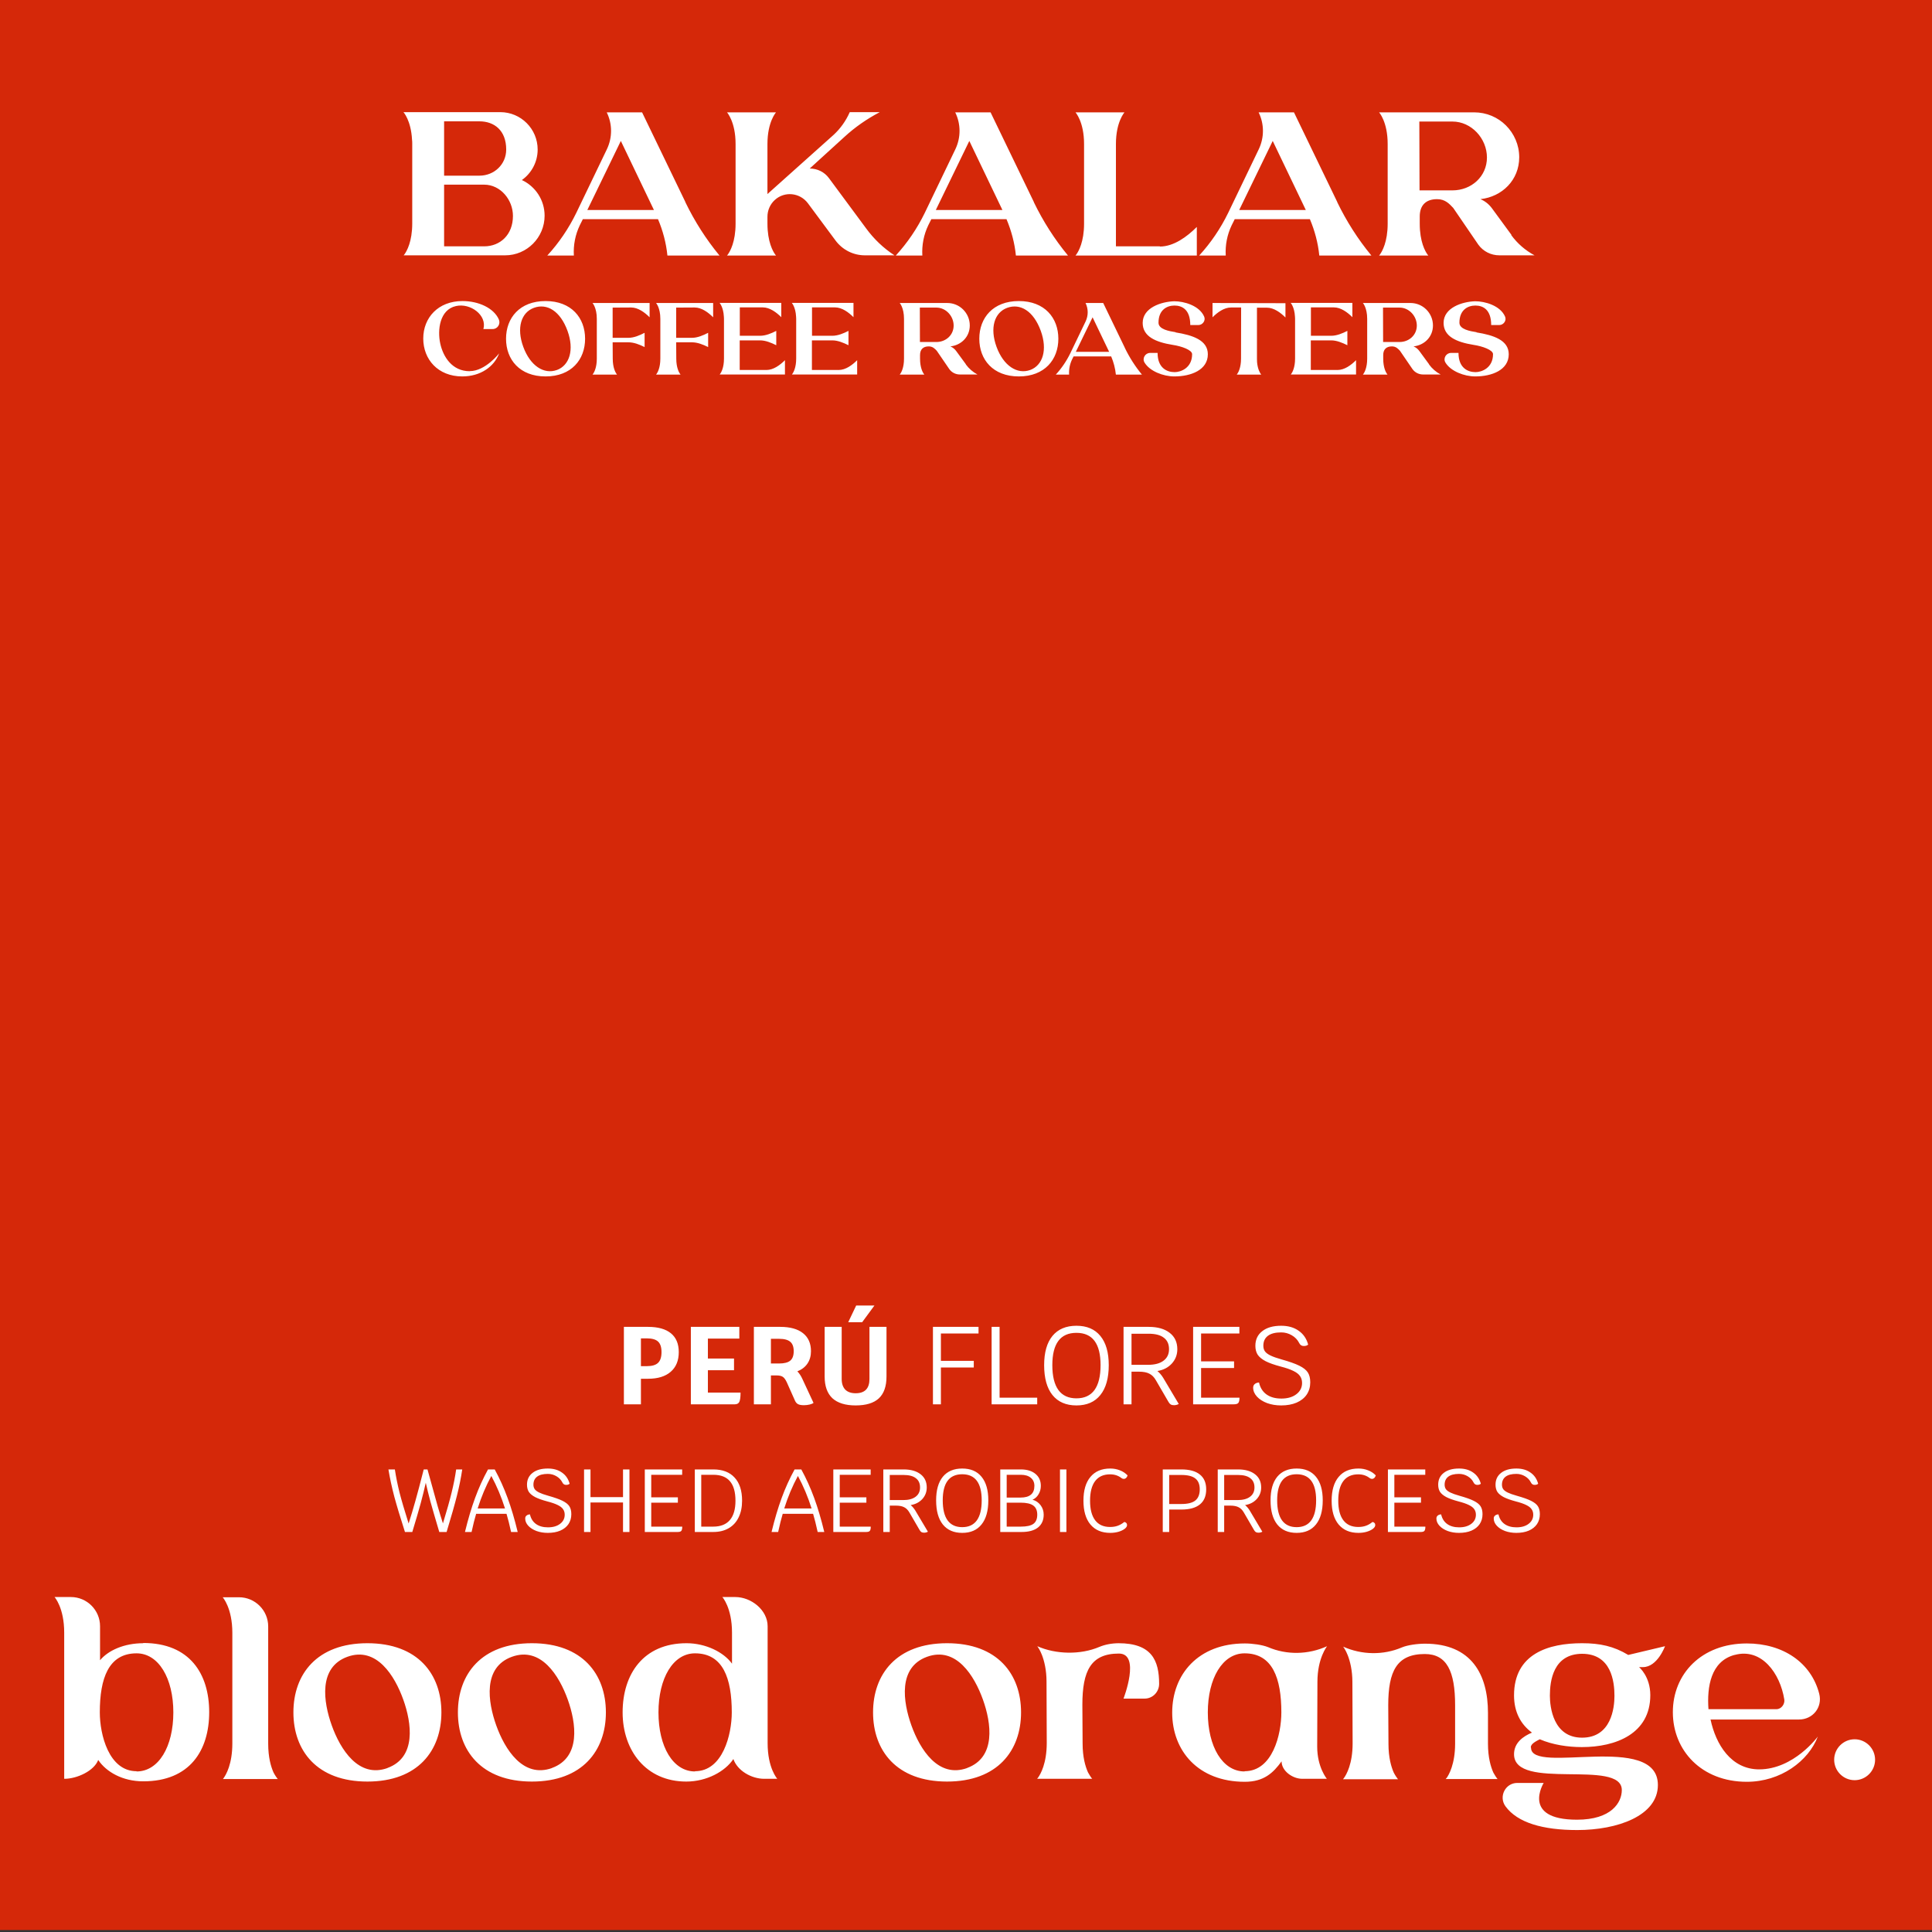 <svg width="227" height="227" viewBox="0 0 227 227" fill="none" xmlns="http://www.w3.org/2000/svg">
<rect x="0" y="0" width="227" height="227" fill="#333333" stroke="none"/>
<path d="M0 226.77H227V1.52588e-05H0V226.77Z" fill="#D52809"/>
<path d="M61.3 21.168H61.348C62.908 21.912 63.988 23.496 63.988 25.344C63.988 27.912 61.9 30 59.356 30H47.428L47.524 29.88C47.788 29.52 48.436 28.392 48.436 26.256V16.896C48.436 16.728 48.436 16.584 48.412 16.416C48.292 14.136 47.404 13.176 47.404 13.176H58.78C61.204 13.176 63.172 15.144 63.172 17.568C63.172 19.056 62.428 20.376 61.3 21.168ZM52.18 14.256V20.64H56.332C58.06 20.64 59.476 19.32 59.476 17.568C59.476 15.312 58.06 14.256 56.332 14.256H52.18ZM56.884 28.944C58.756 28.944 60.268 27.6 60.268 25.368C60.268 23.472 58.804 21.696 56.884 21.696H52.18V28.944H56.884ZM80.529 23.736V23.76C81.609 25.992 82.953 28.104 84.537 30.024H78.417C78.273 28.56 77.889 27.12 77.313 25.752H68.481L68.121 26.472C67.593 27.576 67.353 28.8 67.425 30.024H64.305C65.673 28.536 66.825 26.832 67.713 25.008L71.313 17.52C71.961 16.152 71.961 14.568 71.289 13.2H75.441L80.529 23.736ZM69.009 24.672H76.833L72.945 16.56L69.009 24.672ZM101.763 26.832C102.675 28.08 103.803 29.16 105.099 30H101.619C100.251 30 98.979 29.352 98.163 28.248L94.923 23.88C93.987 22.632 92.187 22.44 91.035 23.496C90.483 24 90.171 24.72 90.171 25.464V26.28C90.171 28.416 90.819 29.544 91.083 29.904L91.179 30.024H85.419L85.515 29.904C85.779 29.544 86.427 28.416 86.427 26.28V16.92C86.427 14.304 85.419 13.2 85.419 13.2H91.179C91.179 13.2 90.171 14.304 90.171 16.92V22.8L97.923 15.864C98.739 15.12 99.387 14.208 99.843 13.176H103.371C101.859 13.968 100.443 14.952 99.195 16.104L97.323 17.808L95.979 19.032L95.139 19.8C96.027 19.8 96.867 20.208 97.395 20.928L101.763 26.832ZM121.474 23.736V23.76C122.554 25.992 123.898 28.104 125.482 30.024H119.362C119.218 28.56 118.834 27.12 118.258 25.752H109.426L109.066 26.472C108.538 27.576 108.298 28.8 108.37 30.024H105.25C106.618 28.536 107.77 26.832 108.658 25.008L112.258 17.52C112.906 16.152 112.906 14.568 112.234 13.2H116.386L121.474 23.736ZM109.954 24.672H117.778L113.89 16.56L109.954 24.672ZM136.276 28.944V28.968C137.908 28.968 139.468 27.816 140.62 26.664V30.024H126.364L126.46 29.904C126.724 29.544 127.372 28.416 127.372 26.28V16.92C127.372 14.304 126.364 13.2 126.364 13.2H132.124C132.124 13.2 131.116 14.304 131.116 16.92V28.944H136.276ZM157.122 23.736V23.76C158.202 25.992 159.546 28.104 161.13 30.024H155.01C154.866 28.56 154.482 27.12 153.906 25.752H145.074L144.714 26.472C144.186 27.576 143.946 28.8 144.018 30.024H140.898C142.266 28.536 143.418 26.832 144.306 25.008L147.906 17.52C148.554 16.152 148.554 14.568 147.882 13.2H152.034L157.122 23.736ZM145.602 24.672H153.426L149.538 16.56L145.602 24.672ZM177.588 27.6L177.564 27.624C178.284 28.608 179.22 29.424 180.3 30H176.172C175.188 30 174.276 29.544 173.7 28.752L170.748 24.432C170.292 23.952 169.812 23.4 168.852 23.4C167.532 23.4 166.812 24.12 166.812 25.44V26.28C166.812 28.416 167.46 29.544 167.724 29.904L167.82 30.024H162.036L162.132 29.904C162.396 29.544 163.044 28.416 163.044 26.28V16.92C163.044 14.304 162.036 13.2 162.036 13.2H173.196C174.66 13.2 175.98 13.776 176.94 14.736C177.9 15.696 178.5 17.016 178.5 18.48C178.5 21.144 176.508 23.112 173.94 23.4C174.468 23.616 174.924 23.976 175.284 24.456L177.588 27.6ZM170.676 22.368H170.652C172.884 22.368 174.708 20.736 174.708 18.504C174.708 16.272 172.884 14.28 170.652 14.28H166.764L166.788 22.368H170.676ZM55.191 43.616L55.203 43.604C57.038 43.604 58.647 41.516 58.647 41.516C58.059 43.1 56.438 44.228 54.315 44.228C51.459 44.228 49.73 42.224 49.73 39.776C49.73 37.328 51.483 35.372 54.339 35.372C56.246 35.372 58.023 36.2 58.611 37.532C58.839 38.06 58.467 38.66 57.891 38.66H56.798C57.242 37.028 55.263 35.576 53.571 35.96C51.651 36.392 51.386 38.768 51.722 40.34C52.059 41.912 53.114 43.616 55.191 43.616ZM64.101 35.372C67.137 35.372 68.745 37.352 68.745 39.8C68.745 42.248 67.137 44.228 64.101 44.228C61.065 44.228 59.457 42.248 59.457 39.8C59.457 37.352 61.065 35.372 64.101 35.372ZM65.433 43.472L65.409 43.484C66.933 42.932 67.485 41.096 66.681 38.876C65.829 36.536 64.269 35.612 62.745 36.164C61.221 36.716 60.669 38.54 61.485 40.76C62.301 42.98 63.909 44.024 65.433 43.472ZM74.154 36.128L71.982 36.14V39.692H73.83C74.49 39.692 75.15 39.404 75.738 39.104V40.784L75.726 40.772C75.138 40.484 74.49 40.22 73.842 40.22H71.982L71.994 42.14C71.994 43.208 72.318 43.772 72.45 43.952L72.498 44.012H69.618L69.666 43.952C69.798 43.772 70.122 43.208 70.122 42.14V37.46C70.122 36.152 69.618 35.6 69.618 35.6H76.326V37.28C75.75 36.704 74.97 36.128 74.154 36.128ZM81.619 36.128L79.447 36.14V39.692H81.295C81.955 39.692 82.615 39.404 83.203 39.104V40.784L83.191 40.772C82.603 40.484 81.955 40.22 81.307 40.22H79.447L79.459 42.14C79.459 43.208 79.783 43.772 79.915 43.952L79.963 44.012H77.083L77.131 43.952C77.263 43.772 77.587 43.208 77.587 42.14V37.46C77.587 36.152 77.083 35.6 77.083 35.6H83.791V37.28C83.215 36.704 82.435 36.128 81.619 36.128ZM90.031 43.472H90.055C90.871 43.472 91.651 42.896 92.228 42.32V44H84.559L84.608 43.94C84.74 43.76 85.064 43.196 85.064 42.128V37.448C85.064 37.364 85.064 37.28 85.052 37.208C84.992 36.068 84.547 35.588 84.547 35.588H91.796V37.268C91.219 36.692 90.439 36.116 89.624 36.116H86.924V39.452H89.299C89.96 39.452 90.62 39.176 91.207 38.876V40.556H91.195C90.608 40.268 89.96 39.992 89.299 39.992H86.912V43.472H90.031ZM98.516 43.472H98.54C99.356 43.472 100.136 42.896 100.712 42.32V44H93.044L93.092 43.94C93.224 43.76 93.548 43.196 93.548 42.128V37.448C93.548 37.364 93.548 37.28 93.536 37.208C93.476 36.068 93.032 35.588 93.032 35.588H100.28V37.268C99.704 36.692 98.924 36.116 98.108 36.116H95.408V39.452H97.784C98.444 39.452 99.104 39.176 99.692 38.876V40.556H99.68C99.092 40.268 98.444 39.992 97.784 39.992H95.396V43.472H98.516ZM113.488 42.8L113.476 42.812C113.836 43.304 114.304 43.712 114.844 44H112.78C112.288 44 111.832 43.772 111.544 43.376L110.068 41.216C109.84 40.976 109.6 40.7 109.12 40.7C108.46 40.7 108.1 41.06 108.1 41.72V42.14C108.1 43.208 108.424 43.772 108.556 43.952L108.604 44.012H105.712L105.76 43.952C105.892 43.772 106.216 43.208 106.216 42.14V37.46C106.216 36.152 105.712 35.6 105.712 35.6H111.292C112.024 35.6 112.684 35.888 113.164 36.368C113.644 36.848 113.944 37.508 113.944 38.24C113.944 39.572 112.948 40.556 111.664 40.7C111.928 40.808 112.156 40.988 112.336 41.228L113.488 42.8ZM110.032 40.184H110.02C111.136 40.184 112.048 39.368 112.048 38.252C112.048 37.136 111.136 36.14 110.02 36.14H108.076L108.088 40.184H110.032ZM119.707 35.372C122.743 35.372 124.351 37.352 124.351 39.8C124.351 42.248 122.743 44.228 119.707 44.228C116.671 44.228 115.063 42.248 115.063 39.8C115.063 37.352 116.671 35.372 119.707 35.372ZM121.039 43.472L121.015 43.484C122.539 42.932 123.091 41.096 122.287 38.876C121.435 36.536 119.875 35.612 118.351 36.164C116.827 36.716 116.275 38.54 117.091 40.76C117.907 42.98 119.515 44.024 121.039 43.472ZM132.165 40.868V40.88C132.705 41.996 133.377 43.052 134.169 44.012H131.109C131.037 43.28 130.845 42.56 130.557 41.876H126.141L125.961 42.236C125.697 42.788 125.577 43.4 125.613 44.012H124.053C124.737 43.268 125.313 42.416 125.757 41.504L127.557 37.76C127.881 37.076 127.881 36.284 127.545 35.6H129.621L132.165 40.868ZM126.405 41.336H130.317L128.373 37.28L126.405 41.336ZM138.135 39.032L138.123 39.056C140.139 39.38 141.915 39.968 141.915 41.624C141.915 43.472 139.935 44.228 137.979 44.228C136.683 44.228 135.087 43.616 134.475 42.596C134.175 42.104 134.559 41.468 135.123 41.468H136.011C136.011 43.244 137.115 43.724 138.015 43.724C138.723 43.724 140.067 43.244 140.067 41.612C140.067 41.12 138.831 40.676 137.775 40.52C135.759 40.196 134.259 39.524 134.259 37.94C134.259 36.152 136.443 35.444 137.967 35.396C139.119 35.396 140.919 35.9 141.483 37.196C141.687 37.664 141.303 38.192 140.799 38.192H139.851C139.851 36.38 138.903 35.9 137.991 35.9C137.139 35.9 136.119 36.38 136.119 37.916C136.119 38.696 137.367 38.912 138.135 39.032ZM142.466 35.6L151.034 35.624V37.304C150.458 36.728 149.678 36.152 148.862 36.152H147.686V42.188C147.686 42.296 147.686 42.404 147.698 42.512V42.548C147.77 43.364 148.034 43.808 148.142 43.952L148.19 44.012H145.31L145.358 43.952C145.49 43.772 145.814 43.208 145.814 42.14L145.826 36.128H144.638C143.822 36.128 143.042 36.704 142.466 37.28V35.6ZM157.133 43.472H157.157C157.973 43.472 158.753 42.896 159.329 42.32V44H151.661L151.709 43.94C151.841 43.76 152.165 43.196 152.165 42.128V37.448C152.165 37.364 152.165 37.28 152.153 37.208C152.093 36.068 151.649 35.588 151.649 35.588H158.897V37.268C158.321 36.692 157.541 36.116 156.725 36.116H154.025V39.452H156.401C157.061 39.452 157.721 39.176 158.309 38.876V40.556H158.297C157.709 40.268 157.061 39.992 156.401 39.992H154.013V43.472H157.133ZM167.909 42.8L167.897 42.812C168.257 43.304 168.725 43.712 169.265 44H167.201C166.709 44 166.253 43.772 165.965 43.376L164.489 41.216C164.261 40.976 164.021 40.7 163.541 40.7C162.881 40.7 162.521 41.06 162.521 41.72V42.14C162.521 43.208 162.845 43.772 162.977 43.952L163.025 44.012H160.133L160.181 43.952C160.313 43.772 160.637 43.208 160.637 42.14V37.46C160.637 36.152 160.133 35.6 160.133 35.6H165.713C166.445 35.6 167.105 35.888 167.585 36.368C168.065 36.848 168.365 37.508 168.365 38.24C168.365 39.572 167.369 40.556 166.085 40.7C166.349 40.808 166.577 40.988 166.757 41.228L167.909 42.8ZM164.453 40.184H164.441C165.557 40.184 166.469 39.368 166.469 38.252C166.469 37.136 165.557 36.14 164.441 36.14H162.497L162.509 40.184H164.453ZM173.49 39.032L173.478 39.056C175.494 39.38 177.27 39.968 177.27 41.624C177.27 43.472 175.29 44.228 173.334 44.228C172.038 44.228 170.442 43.616 169.83 42.596C169.53 42.104 169.914 41.468 170.478 41.468H171.366C171.366 43.244 172.47 43.724 173.37 43.724C174.078 43.724 175.422 43.244 175.422 41.612C175.422 41.12 174.186 40.676 173.13 40.52C171.114 40.196 169.614 39.524 169.614 37.94C169.614 36.152 171.798 35.444 173.322 35.396C174.474 35.396 176.274 35.9 176.838 37.196C177.042 37.664 176.658 38.192 176.154 38.192H175.206C175.206 36.38 174.258 35.9 173.346 35.9C172.494 35.9 171.474 36.38 171.474 37.916C171.474 38.696 172.722 38.912 173.49 39.032Z" fill="white"/>
<path d="M16.831 193.07V193.043C22.311 193.043 24.579 196.688 24.579 201.17C24.579 205.652 22.311 209.297 16.831 209.297C14.4 209.297 12.483 208.19 11.539 206.786C11.053 208.082 9.028 209 7.57 209H7.543V191.828C7.543 188.885 6.409 187.643 6.409 187.643H8.326C10.216 187.643 11.755 189.182 11.755 191.072V195.068C12.726 193.907 14.589 193.07 16.831 193.07ZM16.047 208.109V208.136C18.64 208.136 20.367 205.22 20.367 201.197C20.367 197.201 18.64 194.258 16.047 194.258C12.754 194.258 11.727 197.201 11.727 201.197C11.727 203.789 12.78 208.109 16.047 208.109ZM26.299 208.892L26.273 208.919C26.57 208.514 27.299 207.245 27.299 204.842V191.855C27.299 188.912 26.165 187.67 26.165 187.67H28.081C29.971 187.67 31.511 189.209 31.511 191.099V204.869C31.511 206.489 31.834 207.569 32.132 208.244L32.158 208.298C32.347 208.649 32.51 208.865 32.59 208.973L32.645 209.027H26.192L26.299 208.892ZM43.168 193.07C49.108 193.07 51.862 196.715 51.862 201.197C51.862 205.679 49.108 209.324 43.168 209.324C37.228 209.324 34.474 205.679 34.474 201.197C34.474 196.715 37.228 193.07 43.168 193.07ZM45.544 207.731H45.517C48.946 206.489 48.379 202.466 47.38 199.685C46.381 196.904 44.248 193.421 40.819 194.663C37.39 195.905 37.984 199.955 38.983 202.736C39.982 205.517 42.115 208.973 45.544 207.731ZM62.495 193.07C68.435 193.07 71.189 196.715 71.189 201.197C71.189 205.679 68.435 209.324 62.495 209.324C56.555 209.324 53.801 205.679 53.801 201.197C53.801 196.715 56.555 193.07 62.495 193.07ZM64.871 207.731H64.844C68.273 206.489 67.706 202.466 66.707 199.685C65.708 196.904 63.575 193.421 60.146 194.663C56.717 195.905 57.311 199.955 58.31 202.736C59.309 205.517 61.442 208.973 64.871 207.731ZM90.192 204.842V204.815C90.192 207.758 91.326 209 91.326 209H89.787C88.275 209 86.628 208.028 86.169 206.678C85.197 208.136 83.037 209.324 80.634 209.324C75.909 209.324 73.155 205.679 73.155 201.197C73.155 196.715 75.585 193.07 80.661 193.07C82.929 193.07 85.035 194.123 86.007 195.473V191.828C86.007 188.885 84.873 187.643 84.873 187.643H86.385C88.275 187.643 90.192 189.182 90.192 191.072V204.842ZM81.66 208.136V208.109C84.927 208.109 85.98 203.789 85.98 201.197C85.98 197.201 84.954 194.258 81.66 194.258C79.068 194.258 77.367 197.201 77.367 201.197C77.367 205.22 79.068 208.136 81.66 208.136ZM111.274 193.07C117.214 193.07 119.968 196.715 119.968 201.197C119.968 205.679 117.214 209.324 111.274 209.324C105.334 209.324 102.58 205.679 102.58 201.197C102.58 196.715 105.334 193.07 111.274 193.07ZM113.65 207.731H113.623C117.052 206.489 116.485 202.466 115.486 199.685C114.487 196.904 112.354 193.421 108.925 194.663C105.496 195.905 106.09 199.955 107.089 202.736C108.088 205.517 110.221 208.973 113.65 207.731ZM131.493 193.07H131.412C135.327 193.07 136.191 195.095 136.191 197.849C136.191 198.794 135.435 199.577 134.49 199.577H132.006C132.006 199.577 134.058 194.285 131.466 194.285C128.172 194.285 127.173 196.31 127.173 200.306L127.2 204.842C127.2 206.462 127.524 207.542 127.821 208.217L127.848 208.271C128.037 208.622 128.199 208.838 128.28 208.946L128.334 209H121.854L121.962 208.865C122.259 208.46 122.988 207.191 122.988 204.788L122.961 197.579C122.961 196.202 122.691 195.149 122.421 194.447C122.178 193.826 121.935 193.502 121.881 193.421C124.068 194.393 126.957 194.447 129.171 193.502C129.819 193.232 130.602 193.07 131.493 193.07ZM154.791 197.606L154.764 205.22C154.764 207.65 155.898 209 155.898 209H153.009C151.875 209 150.579 208.082 150.579 206.948C149.607 208.298 148.5 209.351 146.259 209.351C140.778 209.351 137.727 205.706 137.727 201.224C137.727 196.742 140.778 193.097 146.259 193.097C147.15 193.097 148.311 193.259 148.986 193.529C151.2 194.474 153.711 194.42 155.925 193.421C155.925 193.421 154.791 194.825 154.791 197.606ZM146.232 208.136V208.109C149.526 208.109 150.552 203.789 150.552 201.197C150.552 197.201 149.526 194.258 146.232 194.258C143.64 194.258 141.912 197.201 141.912 201.197C141.912 205.22 143.64 208.136 146.232 208.136ZM169.969 208.892L169.942 208.946C170.239 208.541 170.968 207.272 170.968 204.869V200.36C170.968 196.364 169.996 194.339 167.404 194.339C164.11 194.339 163.111 196.364 163.111 200.36L163.138 204.896C163.138 206.516 163.462 207.596 163.759 208.271L163.786 208.325C163.975 208.676 164.137 208.892 164.218 209L164.272 209.054H157.792L157.9 208.919C158.197 208.514 158.926 207.245 158.926 204.842L158.899 197.633C158.899 196.256 158.629 195.203 158.359 194.501C158.116 193.88 157.873 193.556 157.819 193.475C160.006 194.447 162.517 194.501 164.731 193.556C165.379 193.286 166.54 193.124 167.431 193.124C172.912 193.124 174.829 196.769 174.829 201.251V204.869C174.829 206.489 175.153 207.569 175.45 208.244L175.477 208.298C175.666 208.649 175.828 208.865 175.909 208.973L175.963 209.027H169.861L169.969 208.892ZM179.862 205.301L179.889 205.355C179.889 208.568 194.793 203.465 194.793 209.729C194.793 213.347 190.041 215.021 185.316 215.021C181.266 215.021 178.296 214.157 176.892 212.24C176.055 211.106 176.865 209.486 178.269 209.486H181.374C181.374 209.486 178.701 213.806 185.289 213.806C189.339 213.806 190.554 211.781 190.554 210.323C190.554 206.597 177.891 210.485 177.891 206.111C177.891 204.761 178.971 204.005 179.997 203.573C178.674 202.601 177.891 201.143 177.891 199.199C177.891 194.285 181.968 193.07 185.883 193.07C187.989 193.07 189.609 193.421 191.31 194.447L195.63 193.421C195.63 193.421 194.739 195.878 193.038 195.878H192.579C192.579 195.878 193.902 196.958 193.902 199.172C193.902 203.708 189.852 205.274 185.856 205.274C184.209 205.274 182.427 205.004 180.915 204.356C180.51 204.572 179.862 204.869 179.862 205.301ZM185.883 194.312H185.91C182.481 194.312 182.103 197.525 182.103 199.226C182.103 200.549 182.481 204.167 185.883 204.167C189.339 204.167 189.69 200.63 189.69 199.253C189.69 197.606 189.339 194.312 185.883 194.312ZM206.703 207.893H206.676C210.78 207.893 213.588 204.032 213.588 204.032C212.481 206.921 209.214 209.351 205.245 209.351C199.899 209.351 196.551 205.652 196.551 201.17C196.551 196.688 199.899 193.097 205.245 193.097C209.484 193.097 212.805 195.338 213.75 199.01C214.155 200.603 212.994 202.034 211.374 202.034H200.979C201.6 204.95 203.382 207.893 206.703 207.893ZM203.814 194.447H203.787C201.006 195.203 200.547 198.2 200.736 200.819H208.728C209.295 200.819 209.727 200.225 209.646 199.685C209.16 196.607 206.973 193.583 203.814 194.447ZM217.909 209.162C216.586 209.162 215.506 208.082 215.506 206.759C215.506 205.436 216.586 204.356 217.909 204.356C219.232 204.356 220.312 205.436 220.312 206.759C220.312 208.082 219.232 209.162 217.909 209.162Z" fill="white"/>
<path d="M76.138 155.9C77.317 155.9 78.214 156.151 78.829 156.654C79.445 157.157 79.752 157.893 79.752 158.864C79.752 159.861 79.436 160.632 78.803 161.178C78.179 161.724 77.291 161.997 76.138 161.997H75.306V165H73.304V155.9H76.138ZM76.008 160.515C76.615 160.515 77.053 160.385 77.321 160.125C77.59 159.865 77.724 159.445 77.724 158.864C77.724 158.292 77.59 157.88 77.321 157.629C77.053 157.378 76.615 157.252 76.008 157.252H75.306V160.515H76.008ZM87.01 163.622C87.01 164.151 86.962 164.515 86.867 164.714C86.771 164.905 86.594 165 86.334 165H81.172V155.9H86.867V157.278H83.174V159.618H86.243V160.996H83.174V163.622H87.01ZM95.584 164.831C95.497 164.909 95.346 164.974 95.129 165.026C94.912 165.078 94.687 165.104 94.453 165.104C94.158 165.104 93.933 165.065 93.777 164.987C93.621 164.909 93.499 164.775 93.413 164.584L92.451 162.426C92.303 162.105 92.147 161.889 91.983 161.776C91.818 161.663 91.576 161.607 91.255 161.607H90.579V165H88.577V155.9H91.671C92.832 155.9 93.725 156.147 94.349 156.641C94.973 157.135 95.285 157.841 95.285 158.76C95.285 159.323 95.146 159.809 94.869 160.216C94.6 160.615 94.206 160.918 93.686 161.126C93.92 161.369 94.115 161.663 94.271 162.01L95.584 164.831ZM91.541 160.203C92.147 160.203 92.585 160.09 92.854 159.865C93.123 159.64 93.257 159.271 93.257 158.76C93.257 158.249 93.123 157.88 92.854 157.655C92.585 157.421 92.147 157.304 91.541 157.304H90.579V160.203H91.541ZM100.532 165.13C99.328 165.13 98.418 164.848 97.802 164.285C97.196 163.713 96.892 162.864 96.892 161.737V155.9H98.894V162.023C98.894 162.56 99.033 162.976 99.31 163.271C99.596 163.557 100.004 163.7 100.532 163.7C101.616 163.7 102.157 163.141 102.157 162.023V155.9H104.159V161.737C104.159 162.881 103.86 163.735 103.262 164.298C102.664 164.853 101.754 165.13 100.532 165.13ZM100.597 153.391H102.742L101.299 155.354H99.661L100.597 153.391ZM110.552 156.68V159.891H114.413V160.671H110.552V165H109.616V155.9H114.972V156.68H110.552ZM121.866 164.22V165H116.51V155.9H117.446V164.22H121.866ZM126.477 165.13C125.255 165.13 124.314 164.723 123.656 163.908C123.006 163.093 122.681 161.923 122.681 160.398C122.681 158.907 123.006 157.763 123.656 156.966C124.314 156.169 125.255 155.77 126.477 155.77C127.699 155.77 128.635 156.169 129.285 156.966C129.943 157.763 130.273 158.907 130.273 160.398C130.273 161.923 129.943 163.093 129.285 163.908C128.635 164.723 127.699 165.13 126.477 165.13ZM126.477 164.298C127.413 164.298 128.119 163.973 128.596 163.323C129.072 162.664 129.311 161.689 129.311 160.398C129.311 157.867 128.366 156.602 126.477 156.602C124.587 156.602 123.643 157.867 123.643 160.398C123.643 161.689 123.881 162.664 124.358 163.323C124.834 163.973 125.541 164.298 126.477 164.298ZM138.498 164.961C138.324 165.056 138.138 165.104 137.939 165.104C137.783 165.104 137.653 165.074 137.549 165.013C137.453 164.952 137.367 164.853 137.289 164.714L135.807 162.166C135.599 161.802 135.343 161.546 135.04 161.399C134.745 161.243 134.342 161.165 133.831 161.165H132.947V165H132.011V155.9H134.962C136.01 155.9 136.834 156.134 137.432 156.602C138.03 157.061 138.329 157.703 138.329 158.526C138.329 159.176 138.112 159.739 137.679 160.216C137.245 160.684 136.682 160.974 135.989 161.087C136.24 161.295 136.465 161.559 136.665 161.88L138.498 164.961ZM134.897 160.359C135.677 160.359 136.279 160.199 136.704 159.878C137.137 159.557 137.354 159.107 137.354 158.526C137.354 157.928 137.15 157.477 136.743 157.174C136.344 156.862 135.75 156.706 134.962 156.706H132.947V160.359H134.897ZM145.633 164.22C145.633 164.532 145.586 164.74 145.49 164.844C145.404 164.948 145.226 165 144.957 165H140.186V155.9H145.62V156.68H141.122V159.956H144.996V160.736H141.122V164.22H145.633ZM150.529 165.13C149.931 165.13 149.38 165.039 148.878 164.857C148.375 164.666 147.976 164.411 147.682 164.09C147.387 163.769 147.24 163.418 147.24 163.037C147.24 162.864 147.3 162.725 147.422 162.621C147.552 162.508 147.721 162.448 147.929 162.439C148.067 163.054 148.362 163.522 148.813 163.843C149.263 164.164 149.844 164.324 150.555 164.324C151.283 164.324 151.868 164.155 152.31 163.817C152.76 163.479 152.986 163.037 152.986 162.491C152.986 162.17 152.903 161.897 152.739 161.672C152.583 161.447 152.323 161.247 151.959 161.074C151.595 160.892 151.092 160.719 150.451 160.554C149.705 160.355 149.12 160.147 148.696 159.93C148.271 159.705 147.963 159.453 147.773 159.176C147.591 158.89 147.5 158.539 147.5 158.123C147.5 157.395 147.768 156.823 148.306 156.407C148.843 155.982 149.584 155.77 150.529 155.77C151.352 155.77 152.037 155.965 152.583 156.355C153.137 156.736 153.51 157.278 153.701 157.98C153.588 158.093 153.415 158.149 153.181 158.149C152.938 158.149 152.76 158.032 152.648 157.798C152.457 157.417 152.167 157.113 151.777 156.888C151.395 156.663 150.979 156.55 150.529 156.55C149.844 156.55 149.324 156.684 148.969 156.953C148.613 157.222 148.436 157.612 148.436 158.123C148.436 158.383 148.501 158.604 148.631 158.786C148.761 158.959 148.977 159.12 149.281 159.267C149.584 159.414 150.013 159.566 150.568 159.722C151.495 159.982 152.193 160.229 152.661 160.463C153.137 160.697 153.471 160.961 153.662 161.256C153.852 161.551 153.948 161.936 153.948 162.413C153.948 162.959 153.809 163.44 153.532 163.856C153.254 164.263 152.856 164.58 152.336 164.805C151.824 165.022 151.222 165.13 150.529 165.13Z" fill="white"/>
<path d="M54.311 172.65C54.164 173.637 53.958 174.659 53.692 175.716C53.426 176.773 53.02 178.201 52.474 180H51.613C51.13 178.376 50.78 177.172 50.563 176.388C50.353 175.604 50.174 174.879 50.027 174.215C49.859 174.97 49.66 175.775 49.429 176.629C49.198 177.476 48.869 178.6 48.442 180H47.581C47.035 178.306 46.615 176.913 46.321 175.821C46.034 174.722 45.806 173.665 45.638 172.65H46.394C46.527 173.525 46.709 174.428 46.94 175.359C47.178 176.283 47.535 177.497 48.011 179.002C48.291 178.134 48.554 177.259 48.799 176.377C49.051 175.488 49.38 174.246 49.786 172.65H50.227C50.836 174.862 51.238 176.314 51.434 177.007C51.637 177.7 51.84 178.362 52.043 178.992C52.498 177.508 52.838 176.3 53.062 175.369C53.293 174.438 53.471 173.532 53.597 172.65H54.311ZM60.049 180C59.86 179.132 59.681 178.421 59.513 177.868H55.943C55.775 178.421 55.597 179.132 55.408 180H54.631C54.995 178.502 55.39 177.172 55.817 176.01C56.244 174.841 56.752 173.721 57.34 172.65H58.127C58.708 173.714 59.212 174.83 59.639 175.999C60.066 177.161 60.462 178.495 60.826 180H60.049ZM59.335 177.238C58.908 175.88 58.372 174.606 57.728 173.416C57.084 174.606 56.549 175.88 56.122 177.238H59.335ZM64.366 180.105C63.883 180.105 63.438 180.032 63.032 179.884C62.626 179.73 62.304 179.524 62.066 179.265C61.828 179.006 61.709 178.722 61.709 178.414C61.709 178.274 61.758 178.162 61.856 178.078C61.961 177.987 62.098 177.938 62.266 177.931C62.378 178.428 62.616 178.806 62.98 179.065C63.344 179.324 63.813 179.454 64.387 179.454C64.975 179.454 65.447 179.317 65.804 179.044C66.168 178.771 66.35 178.414 66.35 177.973C66.35 177.714 66.284 177.494 66.151 177.312C66.025 177.13 65.815 176.969 65.521 176.829C65.227 176.682 64.821 176.542 64.303 176.409C63.701 176.248 63.228 176.08 62.885 175.905C62.542 175.723 62.294 175.52 62.14 175.296C61.993 175.065 61.919 174.781 61.919 174.445C61.919 173.857 62.136 173.395 62.57 173.059C63.004 172.716 63.603 172.545 64.366 172.545C65.031 172.545 65.584 172.702 66.025 173.017C66.473 173.325 66.774 173.763 66.928 174.33C66.837 174.421 66.697 174.466 66.508 174.466C66.312 174.466 66.168 174.372 66.077 174.183C65.923 173.875 65.689 173.63 65.374 173.448C65.066 173.266 64.73 173.175 64.366 173.175C63.813 173.175 63.393 173.283 63.106 173.5C62.819 173.717 62.675 174.032 62.675 174.445C62.675 174.655 62.728 174.834 62.833 174.981C62.938 175.121 63.113 175.25 63.358 175.369C63.603 175.488 63.949 175.611 64.397 175.737C65.146 175.947 65.71 176.146 66.088 176.335C66.473 176.524 66.742 176.738 66.896 176.976C67.05 177.214 67.127 177.525 67.127 177.91C67.127 178.351 67.015 178.74 66.791 179.076C66.567 179.405 66.245 179.66 65.825 179.842C65.412 180.018 64.926 180.105 64.366 180.105ZM73.958 172.65V180H73.202V176.535H69.38V180H68.624V172.65H69.38V175.905H73.202V172.65H73.958ZM80.161 179.37C80.161 179.622 80.122 179.79 80.045 179.874C79.975 179.958 79.832 180 79.615 180H75.761V172.65H80.15V173.28H76.517V175.926H79.646V176.556H76.517V179.37H80.161ZM83.81 172.65C84.895 172.65 85.728 172.968 86.309 173.605C86.897 174.235 87.191 175.142 87.191 176.325C87.191 177.081 87.055 177.735 86.782 178.288C86.516 178.841 86.127 179.265 85.616 179.559C85.112 179.853 84.51 180 83.81 180H81.637V172.65H83.81ZM83.81 179.37C84.664 179.37 85.312 179.114 85.753 178.603C86.194 178.085 86.414 177.329 86.414 176.335C86.414 175.306 86.197 174.54 85.763 174.036C85.336 173.532 84.685 173.28 83.81 173.28H82.393V179.37H83.81ZM96.071 180C95.882 179.132 95.703 178.421 95.535 177.868H91.965C91.797 178.421 91.619 179.132 91.43 180H90.653C91.017 178.502 91.412 177.172 91.839 176.01C92.266 174.841 92.774 173.721 93.362 172.65H94.149C94.73 173.714 95.234 174.83 95.661 175.999C96.088 177.161 96.484 178.495 96.848 180H96.071ZM95.357 177.238C94.93 175.88 94.394 174.606 93.75 173.416C93.106 174.606 92.571 175.88 92.144 177.238H95.357ZM102.309 179.37C102.309 179.622 102.271 179.79 102.194 179.874C102.124 179.958 101.98 180 101.763 180H97.91V172.65H102.299V173.28H98.666V175.926H101.795V176.556H98.666V179.37H102.309ZM109.025 179.968C108.885 180.046 108.734 180.084 108.573 180.084C108.447 180.084 108.342 180.06 108.258 180.011C108.181 179.961 108.111 179.881 108.048 179.769L106.851 177.711C106.683 177.417 106.477 177.21 106.232 177.091C105.994 176.965 105.668 176.902 105.255 176.902H104.541V180H103.785V172.65H106.169C107.016 172.65 107.681 172.839 108.164 173.217C108.647 173.588 108.888 174.106 108.888 174.771C108.888 175.296 108.713 175.751 108.363 176.136C108.013 176.514 107.558 176.748 106.998 176.839C107.201 177.007 107.383 177.221 107.544 177.48L109.025 179.968ZM106.116 176.251C106.746 176.251 107.233 176.122 107.576 175.863C107.926 175.604 108.101 175.24 108.101 174.771C108.101 174.288 107.936 173.924 107.607 173.679C107.285 173.427 106.806 173.301 106.169 173.301H104.541V176.251H106.116ZM113.056 180.105C112.069 180.105 111.309 179.776 110.777 179.118C110.252 178.46 109.99 177.515 109.99 176.283C109.99 175.079 110.252 174.155 110.777 173.511C111.309 172.867 112.069 172.545 113.056 172.545C114.043 172.545 114.799 172.867 115.324 173.511C115.856 174.155 116.122 175.079 116.122 176.283C116.122 177.515 115.856 178.46 115.324 179.118C114.799 179.776 114.043 180.105 113.056 180.105ZM113.056 179.433C113.812 179.433 114.382 179.17 114.767 178.645C115.152 178.113 115.345 177.326 115.345 176.283C115.345 174.239 114.582 173.217 113.056 173.217C111.53 173.217 110.767 174.239 110.767 176.283C110.767 177.326 110.959 178.113 111.344 178.645C111.729 179.17 112.3 179.433 113.056 179.433ZM121.316 176.209C121.701 176.314 122.016 176.528 122.261 176.85C122.506 177.172 122.628 177.543 122.628 177.963C122.628 178.614 122.404 179.118 121.956 179.475C121.508 179.825 120.871 180 120.045 180H117.525V172.65H119.94C120.668 172.65 121.242 172.825 121.662 173.175C122.082 173.518 122.292 173.987 122.292 174.582C122.292 174.953 122.201 175.285 122.019 175.579C121.844 175.873 121.61 176.083 121.316 176.209ZM121.536 174.582C121.536 174.176 121.393 173.857 121.106 173.626C120.826 173.395 120.437 173.28 119.94 173.28H118.281V175.957H119.909C120.994 175.957 121.536 175.499 121.536 174.582ZM119.94 179.37C120.626 179.37 121.12 179.261 121.421 179.044C121.722 178.82 121.872 178.46 121.872 177.963C121.872 177.473 121.715 177.116 121.4 176.892C121.092 176.668 120.598 176.556 119.919 176.556H118.281V179.37H119.94ZM124.542 172.65H125.298V180H124.542V172.65ZM130.449 180.105C129.448 180.105 128.671 179.776 128.118 179.118C127.572 178.46 127.299 177.529 127.299 176.325C127.299 175.114 127.572 174.183 128.118 173.532C128.664 172.874 129.441 172.545 130.449 172.545C130.855 172.545 131.233 172.615 131.583 172.755C131.933 172.888 132.234 173.087 132.486 173.353C132.444 173.486 132.385 173.588 132.308 173.658C132.231 173.728 132.143 173.763 132.045 173.763C131.947 173.763 131.856 173.731 131.772 173.668C131.394 173.374 130.946 173.227 130.428 173.227C129.658 173.227 129.074 173.49 128.675 174.015C128.276 174.54 128.076 175.31 128.076 176.325C128.076 177.333 128.276 178.099 128.675 178.624C129.074 179.149 129.658 179.412 130.428 179.412C130.757 179.412 131.051 179.366 131.31 179.275C131.576 179.184 131.839 179.034 132.098 178.824C132.189 178.831 132.266 178.869 132.329 178.939C132.392 179.002 132.423 179.083 132.423 179.181C132.423 179.342 132.329 179.492 132.14 179.632C131.958 179.772 131.713 179.888 131.405 179.979C131.104 180.063 130.785 180.105 130.449 180.105ZM138.802 172.65C139.761 172.65 140.486 172.849 140.976 173.248C141.473 173.64 141.721 174.221 141.721 174.991C141.721 175.775 141.473 176.367 140.976 176.766C140.486 177.165 139.761 177.364 138.802 177.364H137.374V180H136.618V172.65H138.802ZM138.802 176.713C139.551 176.713 140.097 176.577 140.44 176.304C140.79 176.024 140.965 175.586 140.965 174.991C140.965 174.403 140.79 173.976 140.44 173.71C140.097 173.437 139.551 173.301 138.802 173.301H137.374V176.713H138.802ZM148.318 179.968C148.178 180.046 148.027 180.084 147.866 180.084C147.74 180.084 147.635 180.06 147.551 180.011C147.474 179.961 147.404 179.881 147.341 179.769L146.144 177.711C145.976 177.417 145.77 177.21 145.525 177.091C145.287 176.965 144.961 176.902 144.548 176.902H143.834V180H143.078V172.65H145.462C146.309 172.65 146.974 172.839 147.457 173.217C147.94 173.588 148.181 174.106 148.181 174.771C148.181 175.296 148.006 175.751 147.656 176.136C147.306 176.514 146.851 176.748 146.291 176.839C146.494 177.007 146.676 177.221 146.837 177.48L148.318 179.968ZM145.409 176.251C146.039 176.251 146.526 176.122 146.869 175.863C147.219 175.604 147.394 175.24 147.394 174.771C147.394 174.288 147.229 173.924 146.9 173.679C146.578 173.427 146.099 173.301 145.462 173.301H143.834V176.251H145.409ZM152.349 180.105C151.362 180.105 150.602 179.776 150.07 179.118C149.545 178.46 149.283 177.515 149.283 176.283C149.283 175.079 149.545 174.155 150.07 173.511C150.602 172.867 151.362 172.545 152.349 172.545C153.336 172.545 154.092 172.867 154.617 173.511C155.149 174.155 155.415 175.079 155.415 176.283C155.415 177.515 155.149 178.46 154.617 179.118C154.092 179.776 153.336 180.105 152.349 180.105ZM152.349 179.433C153.105 179.433 153.675 179.17 154.06 178.645C154.445 178.113 154.638 177.326 154.638 176.283C154.638 174.239 153.875 173.217 152.349 173.217C150.823 173.217 150.06 174.239 150.06 176.283C150.06 177.326 150.252 178.113 150.637 178.645C151.022 179.17 151.593 179.433 152.349 179.433ZM159.611 180.105C158.61 180.105 157.833 179.776 157.28 179.118C156.734 178.46 156.461 177.529 156.461 176.325C156.461 175.114 156.734 174.183 157.28 173.532C157.826 172.874 158.603 172.545 159.611 172.545C160.017 172.545 160.395 172.615 160.745 172.755C161.095 172.888 161.396 173.087 161.648 173.353C161.606 173.486 161.547 173.588 161.47 173.658C161.393 173.728 161.305 173.763 161.207 173.763C161.109 173.763 161.018 173.731 160.934 173.668C160.556 173.374 160.108 173.227 159.59 173.227C158.82 173.227 158.236 173.49 157.837 174.015C157.438 174.54 157.238 175.31 157.238 176.325C157.238 177.333 157.438 178.099 157.837 178.624C158.236 179.149 158.82 179.412 159.59 179.412C159.919 179.412 160.213 179.366 160.472 179.275C160.738 179.184 161.001 179.034 161.26 178.824C161.351 178.831 161.428 178.869 161.491 178.939C161.554 179.002 161.585 179.083 161.585 179.181C161.585 179.342 161.491 179.492 161.302 179.632C161.12 179.772 160.875 179.888 160.567 179.979C160.266 180.063 159.947 180.105 159.611 180.105ZM167.473 179.37C167.473 179.622 167.434 179.79 167.357 179.874C167.287 179.958 167.144 180 166.927 180H163.073V172.65H167.462V173.28H163.829V175.926H166.958V176.556H163.829V179.37H167.473ZM171.427 180.105C170.944 180.105 170.499 180.032 170.093 179.884C169.687 179.73 169.365 179.524 169.127 179.265C168.889 179.006 168.77 178.722 168.77 178.414C168.77 178.274 168.819 178.162 168.917 178.078C169.022 177.987 169.159 177.938 169.327 177.931C169.439 178.428 169.677 178.806 170.041 179.065C170.405 179.324 170.874 179.454 171.448 179.454C172.036 179.454 172.508 179.317 172.865 179.044C173.229 178.771 173.411 178.414 173.411 177.973C173.411 177.714 173.345 177.494 173.212 177.312C173.086 177.13 172.876 176.969 172.582 176.829C172.288 176.682 171.882 176.542 171.364 176.409C170.762 176.248 170.289 176.08 169.946 175.905C169.603 175.723 169.355 175.52 169.201 175.296C169.054 175.065 168.98 174.781 168.98 174.445C168.98 173.857 169.197 173.395 169.631 173.059C170.065 172.716 170.664 172.545 171.427 172.545C172.092 172.545 172.645 172.702 173.086 173.017C173.534 173.325 173.835 173.763 173.989 174.33C173.898 174.421 173.758 174.466 173.569 174.466C173.373 174.466 173.229 174.372 173.138 174.183C172.984 173.875 172.75 173.63 172.435 173.448C172.127 173.266 171.791 173.175 171.427 173.175C170.874 173.175 170.454 173.283 170.167 173.5C169.88 173.717 169.736 174.032 169.736 174.445C169.736 174.655 169.789 174.834 169.894 174.981C169.999 175.121 170.174 175.25 170.419 175.369C170.664 175.488 171.01 175.611 171.458 175.737C172.207 175.947 172.771 176.146 173.149 176.335C173.534 176.524 173.803 176.738 173.957 176.976C174.111 177.214 174.188 177.525 174.188 177.91C174.188 178.351 174.076 178.74 173.852 179.076C173.628 179.405 173.306 179.66 172.886 179.842C172.473 180.018 171.987 180.105 171.427 180.105ZM178.163 180.105C177.68 180.105 177.236 180.032 176.83 179.884C176.424 179.73 176.102 179.524 175.864 179.265C175.626 179.006 175.507 178.722 175.507 178.414C175.507 178.274 175.556 178.162 175.654 178.078C175.759 177.987 175.895 177.938 176.063 177.931C176.175 178.428 176.413 178.806 176.777 179.065C177.141 179.324 177.61 179.454 178.184 179.454C178.772 179.454 179.245 179.317 179.602 179.044C179.966 178.771 180.148 178.414 180.148 177.973C180.148 177.714 180.081 177.494 179.948 177.312C179.822 177.13 179.612 176.969 179.318 176.829C179.024 176.682 178.618 176.542 178.1 176.409C177.498 176.248 177.026 176.08 176.683 175.905C176.34 175.723 176.091 175.52 175.937 175.296C175.79 175.065 175.717 174.781 175.717 174.445C175.717 173.857 175.934 173.395 176.368 173.059C176.802 172.716 177.4 172.545 178.163 172.545C178.828 172.545 179.381 172.702 179.822 173.017C180.27 173.325 180.571 173.763 180.725 174.33C180.634 174.421 180.494 174.466 180.305 174.466C180.109 174.466 179.966 174.372 179.875 174.183C179.721 173.875 179.486 173.63 179.171 173.448C178.863 173.266 178.527 173.175 178.163 173.175C177.61 173.175 177.19 173.283 176.903 173.5C176.616 173.717 176.473 174.032 176.473 174.445C176.473 174.655 176.525 174.834 176.63 174.981C176.735 175.121 176.91 175.25 177.155 175.369C177.4 175.488 177.747 175.611 178.195 175.737C178.944 175.947 179.507 176.146 179.885 176.335C180.27 176.524 180.54 176.738 180.694 176.976C180.848 177.214 180.925 177.525 180.925 177.91C180.925 178.351 180.813 178.74 180.589 179.076C180.365 179.405 180.043 179.66 179.623 179.842C179.21 180.018 178.723 180.105 178.163 180.105Z" fill="white"/>
</svg>
